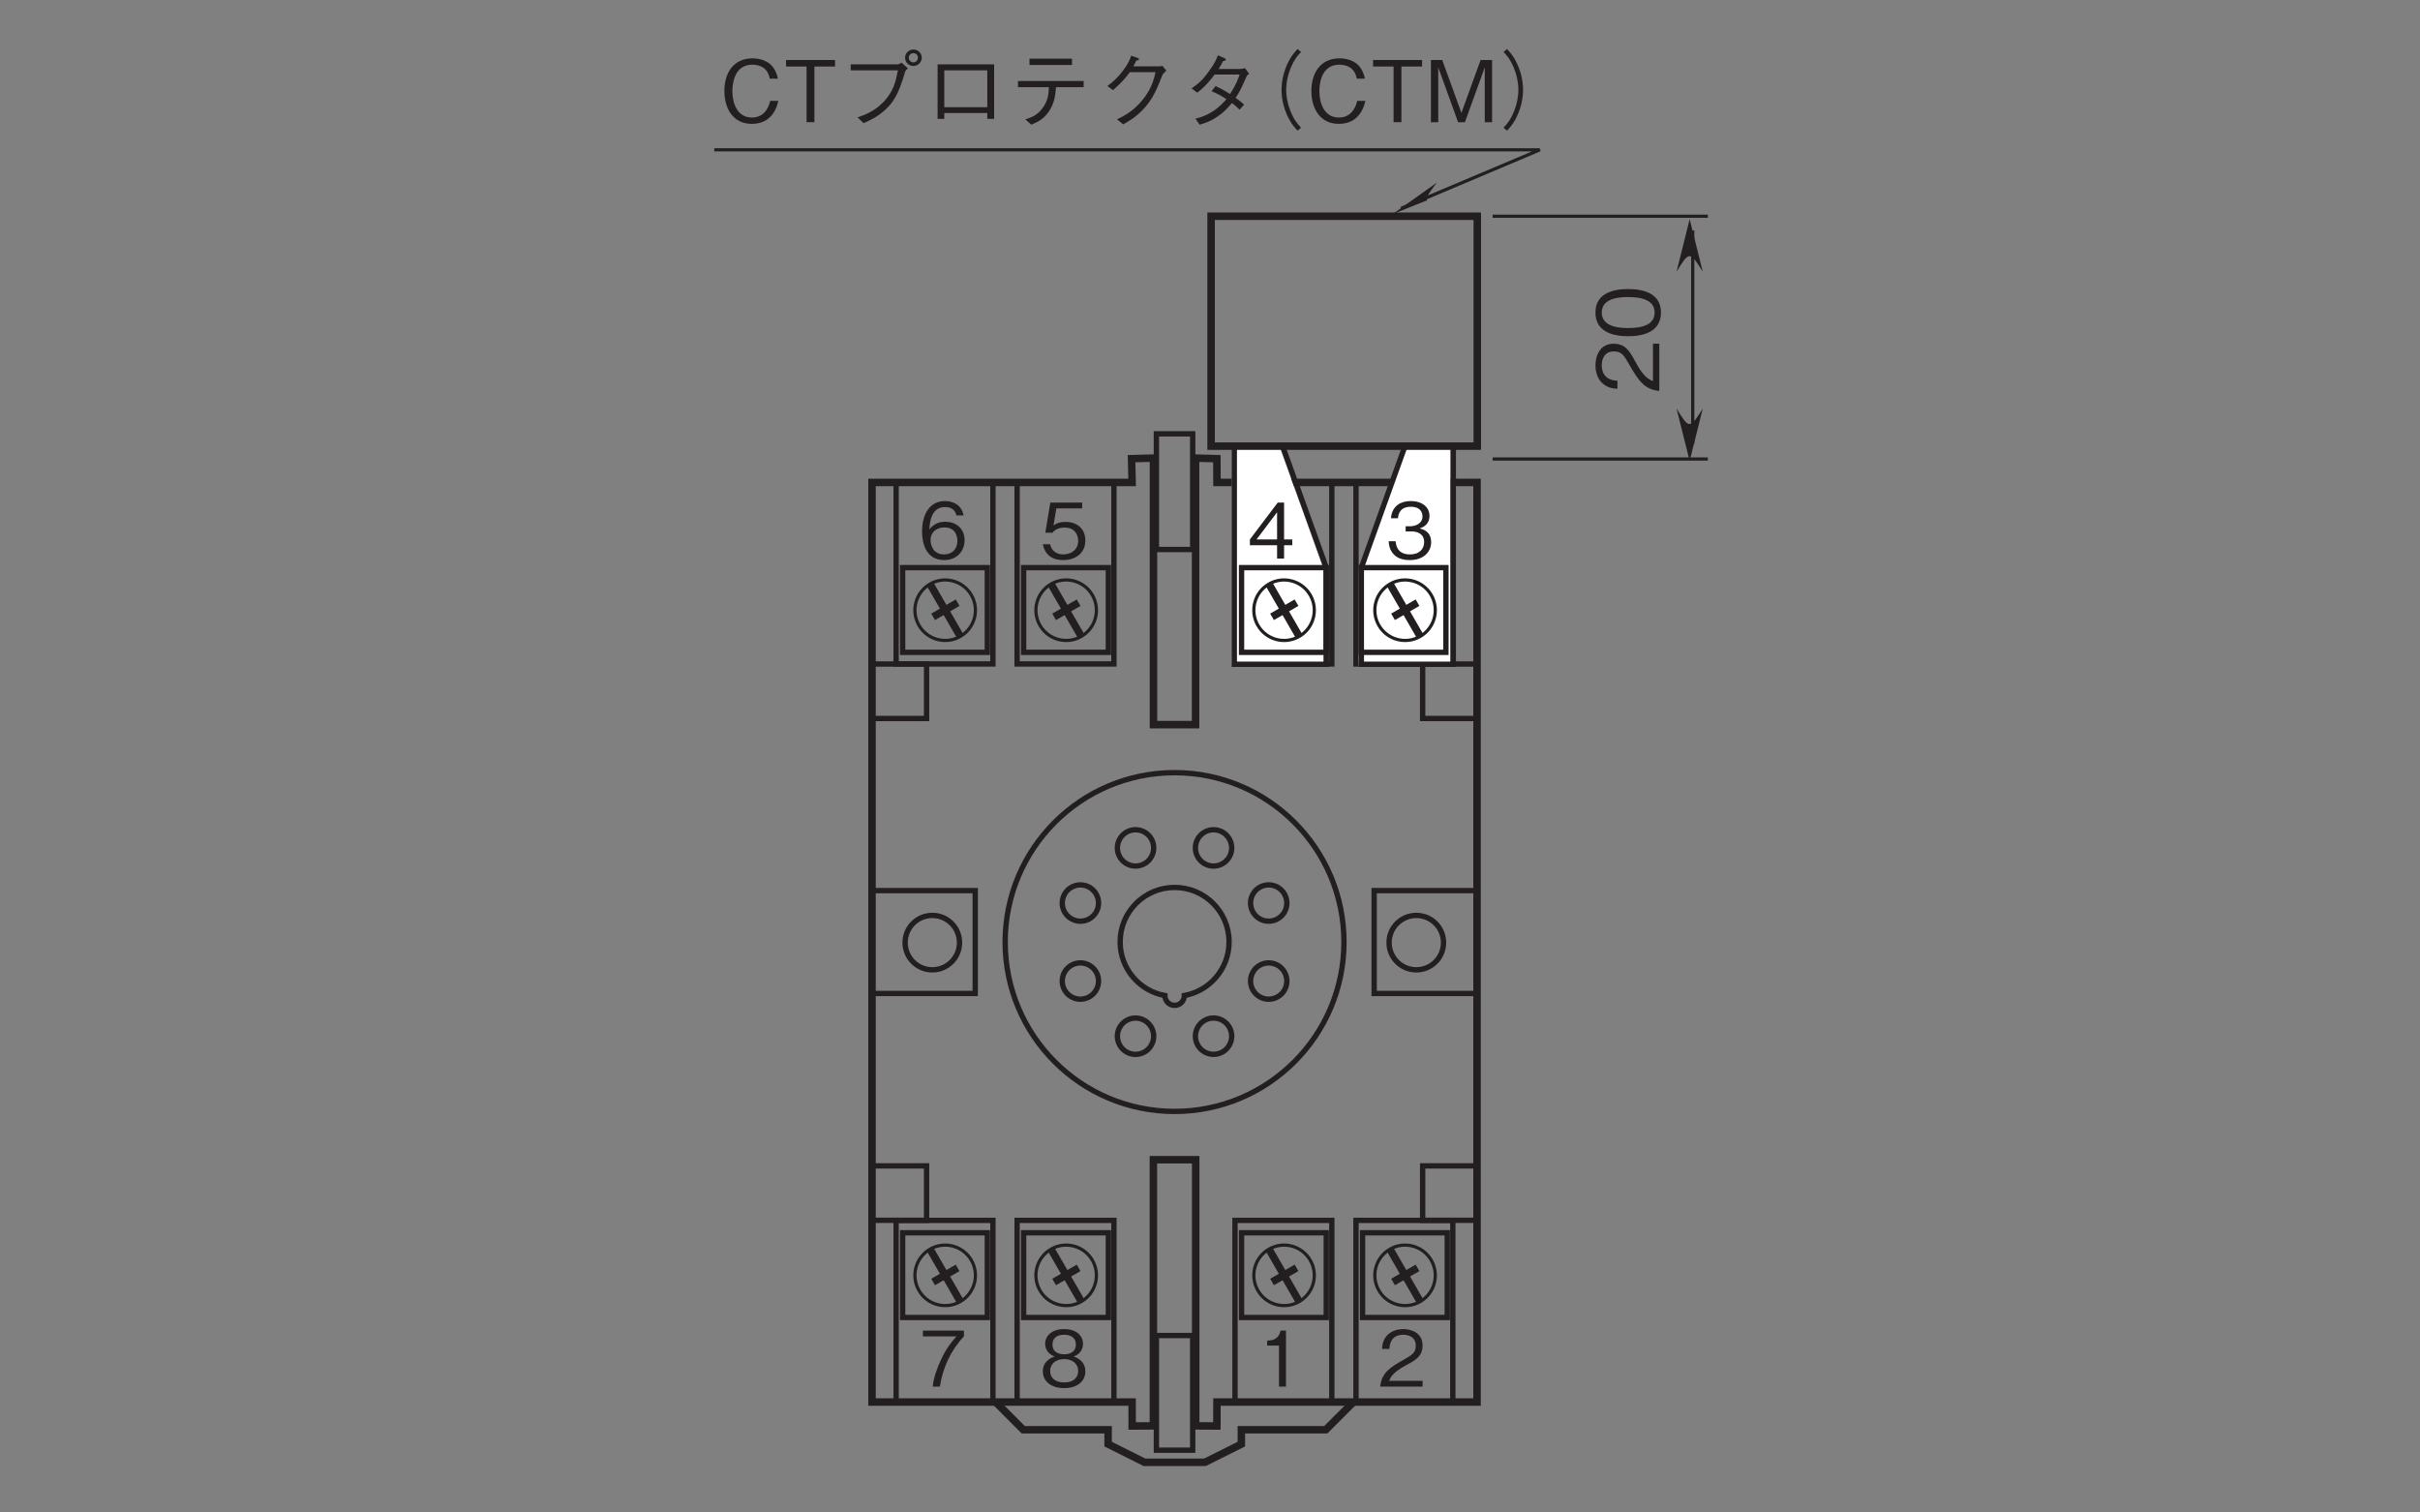 <?xml version="1.0" encoding="UTF-8"?>
<svg xmlns="http://www.w3.org/2000/svg" xmlns:xlink="http://www.w3.org/1999/xlink" width="226.77pt" height="141.73pt" viewBox="0 0 226.77 141.73" version="1.2">
<rect x="0" y="0" width="226.77" height="141.73" fill="#808080" stroke="none"/>
<defs>
<g>
<symbol overflow="visible" id="glyph0-0">
<path style="stroke:none;" d="M 0.719 0.859 L 6.469 0.859 L 6.469 -6.328 L 0.719 -6.328 Z M 3.594 -3.031 L 1.312 -5.969 L 5.875 -5.969 Z M 3.828 -2.734 L 6.109 -5.672 L 6.109 0.203 Z M 1.312 0.5 L 3.594 -2.438 L 5.875 0.5 Z M 1.078 -5.672 L 3.359 -2.734 L 1.078 0.203 Z M 1.078 -5.672 "/>
</symbol>
<symbol overflow="visible" id="glyph0-1">
<path style="stroke:none;" d="M 4.25 -1.688 C 4.25 -2.828 3.453 -3.438 2.391 -3.438 C 1.75 -3.438 1.453 -3.234 1.266 -3.109 L 1.531 -4.703 L 3.953 -4.703 L 3.953 -5.25 L 0.969 -5.25 L 0.5 -2.422 L 1.172 -2.422 C 1.469 -2.828 1.984 -2.906 2.297 -2.906 C 3.484 -2.906 3.578 -1.922 3.578 -1.672 C 3.578 -0.828 2.922 -0.391 2.172 -0.391 C 1.578 -0.391 1.062 -0.719 0.953 -1.344 L 0.266 -1.344 C 0.438 -0.453 1.047 0.141 2.172 0.141 C 3.297 0.141 4.25 -0.484 4.25 -1.688 Z M 4.25 -1.688 "/>
</symbol>
<symbol overflow="visible" id="glyph0-2">
<path style="stroke:none;" d="M 4.25 -1.719 C 4.25 -2.875 3.391 -3.453 2.453 -3.453 C 1.672 -3.453 1.219 -3.094 0.953 -2.719 C 0.984 -3.25 1.047 -4.828 2.422 -4.828 C 3.281 -4.828 3.438 -4.25 3.484 -4.047 L 4.156 -4.047 C 3.969 -5.078 3.109 -5.391 2.422 -5.391 C 1.125 -5.391 0.266 -4.375 0.266 -2.516 C 0.266 -1.594 0.547 0.141 2.344 0.141 C 3.516 0.141 4.25 -0.688 4.25 -1.719 Z M 3.578 -1.672 C 3.578 -0.875 3.062 -0.391 2.328 -0.391 C 1.344 -0.391 1.062 -1.203 1.062 -1.734 C 1.062 -2.531 1.703 -2.922 2.359 -2.922 C 2.719 -2.922 3.094 -2.812 3.312 -2.516 C 3.516 -2.25 3.578 -1.906 3.578 -1.672 Z M 3.578 -1.672 "/>
</symbol>
<symbol overflow="visible" id="glyph0-3">
<path style="stroke:none;" d="M 4.156 0 L 4.156 -0.547 L 1.016 -0.547 C 1.156 -0.875 1.344 -1.328 2.656 -2.031 C 3.625 -2.531 4.156 -2.938 4.156 -3.859 C 4.156 -5.047 3.078 -5.391 2.344 -5.391 C 2.078 -5.391 1.328 -5.344 0.828 -4.797 C 0.406 -4.344 0.375 -3.828 0.359 -3.531 L 1.047 -3.531 C 1.062 -3.812 1.109 -4.859 2.344 -4.859 C 2.844 -4.859 3.516 -4.656 3.516 -3.828 C 3.516 -3.156 3.156 -2.969 2.375 -2.516 C 1.062 -1.781 0.297 -1.25 0.188 0 Z M 4.156 0 "/>
</symbol>
<symbol overflow="visible" id="glyph0-4">
<path style="stroke:none;" d="M 2.672 0 L 2.672 -5.25 L 2.172 -5.25 C 1.953 -4.375 1.375 -4.328 0.906 -4.312 L 0.906 -3.844 L 2.016 -3.844 L 2.016 0 Z M 2.672 0 "/>
</symbol>
<symbol overflow="visible" id="glyph0-5">
<path style="stroke:none;" d="M 4.25 -1.422 C 4.25 -2.422 3.406 -2.734 3.156 -2.828 C 3.734 -3.016 4.031 -3.5 4.031 -4 C 4.031 -4.75 3.438 -5.391 2.266 -5.391 C 1.125 -5.391 0.484 -4.781 0.484 -4 C 0.484 -3.484 0.812 -3.016 1.375 -2.828 C 1.125 -2.734 0.266 -2.422 0.266 -1.422 C 0.266 -0.547 0.984 0.141 2.266 0.141 C 3.516 0.141 4.25 -0.516 4.25 -1.422 Z M 3.359 -3.938 C 3.359 -3.203 2.75 -3.031 2.266 -3.031 C 1.766 -3.031 1.172 -3.219 1.172 -3.938 C 1.172 -4.672 1.75 -4.859 2.266 -4.859 C 2.766 -4.859 3.359 -4.672 3.359 -3.938 Z M 3.578 -1.453 C 3.578 -0.938 3.234 -0.391 2.266 -0.391 C 1.297 -0.391 0.953 -0.938 0.953 -1.453 C 0.953 -2.141 1.5 -2.578 2.266 -2.578 C 3.078 -2.578 3.578 -2.109 3.578 -1.453 Z M 3.578 -1.453 "/>
</symbol>
<symbol overflow="visible" id="glyph0-6">
<path style="stroke:none;" d="M 4.188 -4.703 L 4.188 -5.25 L 0.344 -5.25 L 0.344 -4.703 L 3.484 -4.703 C 2.984 -4.125 2.547 -3.609 2.047 -2.531 C 1.672 -1.719 1.359 -0.891 1.266 0 L 1.938 0 C 2.203 -1.766 2.969 -3.422 4.188 -4.703 Z M 4.188 -4.703 "/>
</symbol>
<symbol overflow="visible" id="glyph0-7">
<path style="stroke:none;" d="M 4.25 -1.531 C 4.25 -2.562 3.469 -2.75 3.172 -2.828 C 3.406 -2.906 4.094 -3.125 4.094 -4.016 C 4.094 -4.828 3.391 -5.391 2.344 -5.391 C 1.531 -5.391 0.594 -5.047 0.484 -3.781 L 1.141 -3.781 C 1.156 -3.969 1.188 -4.234 1.406 -4.5 C 1.625 -4.766 1.984 -4.859 2.344 -4.859 C 3.219 -4.859 3.438 -4.344 3.438 -3.953 C 3.438 -3.25 2.719 -3.031 2.328 -3.031 L 1.859 -3.031 L 1.859 -2.547 L 2.406 -2.547 C 2.969 -2.547 3.594 -2.312 3.594 -1.547 C 3.594 -0.906 3.156 -0.391 2.266 -0.391 C 1.016 -0.391 0.953 -1.344 0.922 -1.625 L 0.266 -1.625 C 0.297 -1.344 0.312 -0.969 0.609 -0.562 C 1 0 1.656 0.141 2.25 0.141 C 3.516 0.141 4.25 -0.609 4.25 -1.531 Z M 4.25 -1.531 "/>
</symbol>
<symbol overflow="visible" id="glyph0-8">
<path style="stroke:none;" d="M 4.25 -1.25 L 4.25 -1.797 L 3.484 -1.797 L 3.484 -5.25 L 2.891 -5.25 L 0.281 -1.797 L 0.281 -1.25 L 2.828 -1.25 L 2.828 0 L 3.484 0 L 3.484 -1.25 Z M 2.828 -1.797 L 0.906 -1.797 L 2.828 -4.344 Z M 2.828 -1.797 "/>
</symbol>
<symbol overflow="visible" id="glyph1-0">
<path style="stroke:none;" d="M 0.797 0.953 L 7.188 0.953 L 7.188 -7.031 L 0.797 -7.031 Z M 4 -3.359 L 1.453 -6.625 L 6.531 -6.625 Z M 4.25 -3.031 L 6.781 -6.297 L 6.781 0.234 Z M 1.453 0.562 L 4 -2.703 L 6.531 0.562 Z M 1.203 -6.297 L 3.734 -3.031 L 1.203 0.234 Z M 1.203 -6.297 "/>
</symbol>
<symbol overflow="visible" id="glyph1-1">
<path style="stroke:none;" d="M 5.562 -2 L 4.797 -2 C 4.719 -1.703 4.422 -0.438 3.078 -0.438 C 1.703 -0.438 1.25 -1.781 1.25 -2.906 C 1.25 -3.453 1.359 -5.391 3.125 -5.391 C 3.75 -5.391 4.578 -5.141 4.75 -4.078 L 5.516 -4.078 C 5.469 -4.297 5.391 -4.656 5.125 -5.062 C 4.562 -5.906 3.531 -5.984 3.141 -5.984 C 1.328 -5.984 0.5 -4.578 0.5 -2.938 C 0.5 -1.203 1.375 0.156 3.062 0.156 C 4.547 0.156 5.281 -0.781 5.562 -2 Z M 5.562 -2 "/>
</symbol>
<symbol overflow="visible" id="glyph1-2">
<path style="stroke:none;" d="M 4.812 -5.219 L 4.812 -5.828 L 0.219 -5.828 L 0.219 -5.219 L 2.141 -5.219 L 2.141 0 L 2.875 0 L 2.875 -5.219 Z M 4.812 -5.219 "/>
</symbol>
<symbol overflow="visible" id="glyph1-3">
<path style="stroke:none;" d="M 5.672 -4.859 C 5.484 -3.891 5.281 -2.859 4.25 -1.828 C 3.406 -0.984 2.562 -0.688 1.891 -0.453 L 2.453 0.094 C 3.344 -0.312 3.719 -0.531 4.203 -0.922 C 5.219 -1.75 5.719 -2.562 6.344 -4.719 C 6.391 -4.844 6.406 -4.859 6.609 -5.047 L 6.016 -5.578 C 5.844 -5.484 5.719 -5.422 5.656 -5.422 L 1.25 -5.422 L 1.25 -4.859 Z M 7.125 -5.266 C 7.547 -5.266 7.906 -5.625 7.906 -6.047 C 7.906 -6.469 7.547 -6.812 7.125 -6.812 C 6.719 -6.812 6.344 -6.484 6.344 -6.047 C 6.344 -5.609 6.688 -5.266 7.125 -5.266 Z M 7.125 -5.609 C 6.875 -5.609 6.688 -5.812 6.688 -6.047 C 6.688 -6.297 6.906 -6.469 7.125 -6.469 C 7.359 -6.469 7.547 -6.297 7.547 -6.047 C 7.547 -5.797 7.359 -5.609 7.125 -5.609 Z M 7.125 -5.609 "/>
</symbol>
<symbol overflow="visible" id="glyph1-4">
<path style="stroke:none;" d="M 6.062 -0.859 L 6.062 -0.312 L 6.703 -0.312 L 6.703 -5.422 L 1.406 -5.422 L 1.406 -0.312 L 2.031 -0.312 L 2.031 -0.859 Z M 6.062 -1.406 L 2.031 -1.406 L 2.031 -4.859 L 6.062 -4.859 Z M 6.062 -1.406 "/>
</symbol>
<symbol overflow="visible" id="glyph1-5">
<path style="stroke:none;" d="M 6.016 -5.953 L 2.031 -5.953 L 2.031 -5.359 L 6.016 -5.359 Z M 7.109 -3.281 L 7.109 -3.859 L 0.953 -3.859 L 0.953 -3.281 L 3.844 -3.281 C 3.828 -2.734 3.797 -2.062 3.281 -1.359 C 2.766 -0.625 2.172 -0.438 1.641 -0.266 L 2.203 0.234 C 2.734 0 3.375 -0.266 3.875 -1.047 C 4.391 -1.828 4.453 -2.562 4.516 -3.281 Z M 7.109 -3.281 "/>
</symbol>
<symbol overflow="visible" id="glyph1-6">
<path style="stroke:none;" d="M 3.781 -5.234 C 3.891 -5.438 3.969 -5.609 4.062 -5.781 C 4.203 -5.797 4.312 -5.812 4.312 -5.891 C 4.312 -5.906 4.297 -5.984 4.156 -6.031 L 3.578 -6.234 C 3.469 -5.922 3.328 -5.516 2.828 -4.859 C 2.266 -4.094 1.781 -3.719 1.344 -3.391 L 1.875 -3 C 2.734 -3.75 3.094 -4.219 3.453 -4.688 L 5.859 -4.688 C 5.703 -4.016 5.5 -3.156 4.656 -2.109 C 3.781 -1.031 2.953 -0.609 2.25 -0.266 L 2.828 0.203 C 3.516 -0.188 3.906 -0.438 4.453 -0.953 C 5.391 -1.875 5.812 -2.625 6.469 -4.344 C 6.531 -4.484 6.578 -4.562 6.875 -4.828 L 6.5 -5.281 C 6.391 -5.25 6.344 -5.234 6.219 -5.234 Z M 3.781 -5.234 "/>
</symbol>
<symbol overflow="visible" id="glyph1-7">
<path style="stroke:none;" d="M 6.266 -5.062 C 6.125 -5.031 5.875 -4.984 5.734 -4.984 L 3.781 -4.984 C 4.062 -5.453 4.094 -5.5 4.203 -5.734 C 4.266 -5.734 4.469 -5.766 4.469 -5.859 C 4.469 -5.891 4.438 -5.953 4.344 -6 L 3.719 -6.266 C 3.609 -5.984 3.438 -5.531 2.891 -4.797 C 2.234 -3.859 1.75 -3.516 1.25 -3.172 L 1.781 -2.766 C 2.141 -3.047 2.656 -3.453 3.406 -4.469 L 5.75 -4.469 C 5.625 -4.062 5.406 -3.5 4.859 -2.641 C 4.641 -2.781 4.234 -3.031 3.5 -3.391 L 3.125 -2.906 C 3.766 -2.625 4.094 -2.438 4.516 -2.156 C 4.203 -1.812 3.859 -1.406 3.188 -0.984 C 2.516 -0.562 2.016 -0.438 1.609 -0.328 L 2.016 0.234 C 2.5 0.078 3.047 -0.078 3.75 -0.578 C 4.406 -1.031 4.75 -1.469 5.031 -1.797 C 5.25 -1.641 5.406 -1.5 5.75 -1.172 L 6.172 -1.641 C 5.922 -1.891 5.656 -2.094 5.375 -2.281 C 5.719 -2.797 5.844 -3 6.422 -4.328 C 6.469 -4.391 6.484 -4.422 6.641 -4.531 Z M 6.266 -5.062 "/>
</symbol>
<symbol overflow="visible" id="glyph1-8">
<path style="stroke:none;" d="M 7.188 -6.859 C 6.875 -6.516 6.688 -6.297 6.438 -5.859 C 5.953 -4.984 5.688 -4 5.688 -3.031 C 5.688 -2.062 5.953 -1.078 6.438 -0.203 C 6.688 0.234 6.875 0.453 7.188 0.797 L 7.516 0.516 C 7.203 0.172 7.031 -0.031 6.797 -0.453 C 6.375 -1.25 6.125 -2.172 6.125 -3.031 C 6.125 -3.891 6.375 -4.828 6.797 -5.609 C 7.031 -6.047 7.203 -6.25 7.516 -6.578 Z M 7.188 -6.859 "/>
</symbol>
<symbol overflow="visible" id="glyph1-9">
<path style="stroke:none;" d="M 6.344 0 L 6.344 -5.828 L 5.266 -5.828 L 3.469 -0.875 L 1.672 -5.828 L 0.609 -5.828 L 0.609 0 L 1.297 0 L 1.297 -5.141 L 3.156 0 L 3.797 0 L 5.656 -5.141 L 5.656 0 Z M 6.344 0 "/>
</symbol>
<symbol overflow="visible" id="glyph1-10">
<path style="stroke:none;" d="M 0.797 0.797 C 1.109 0.453 1.297 0.234 1.547 -0.203 C 2.031 -1.078 2.297 -2.062 2.297 -3.031 C 2.297 -4 2.031 -4.984 1.547 -5.859 C 1.297 -6.297 1.109 -6.516 0.797 -6.859 L 0.469 -6.578 C 0.781 -6.25 0.953 -6.047 1.188 -5.609 C 1.609 -4.828 1.859 -3.891 1.859 -3.031 C 1.859 -2.172 1.609 -1.25 1.188 -0.453 C 0.953 -0.031 0.781 0.172 0.469 0.516 Z M 0.797 0.797 "/>
</symbol>
<symbol overflow="visible" id="glyph2-0">
<path style="stroke:none;" d="M 0.953 -0.797 L 0.953 -7.188 L -7.031 -7.188 L -7.031 -0.797 Z M -3.359 -4 L -6.625 -1.453 L -6.625 -6.531 Z M -3.031 -4.25 L -6.297 -6.781 L 0.234 -6.781 Z M 0.562 -1.453 L -2.703 -4 L 0.562 -6.531 Z M -6.297 -1.203 L -3.031 -3.734 L 0.234 -1.203 Z M -6.297 -1.203 "/>
</symbol>
<symbol overflow="visible" id="glyph2-1">
<path style="stroke:none;" d="M 0 -4.625 L -0.594 -4.625 L -0.594 -1.125 C -0.969 -1.281 -1.469 -1.484 -2.25 -2.953 C -2.812 -4.031 -3.25 -4.625 -4.281 -4.625 C -5.609 -4.625 -5.984 -3.422 -5.984 -2.594 C -5.984 -2.312 -5.938 -1.469 -5.328 -0.922 C -4.828 -0.453 -4.25 -0.422 -3.922 -0.406 L -3.922 -1.156 C -4.234 -1.172 -5.391 -1.234 -5.391 -2.609 C -5.391 -3.156 -5.172 -3.906 -4.25 -3.906 C -3.516 -3.906 -3.297 -3.516 -2.797 -2.641 C -1.969 -1.188 -1.391 -0.328 0 -0.203 Z M 0 -4.625 "/>
</symbol>
<symbol overflow="visible" id="glyph2-2">
<path style="stroke:none;" d="M -2.922 -4.719 C -4.375 -4.719 -5.984 -4.297 -5.984 -2.516 C -5.984 -0.734 -4.391 -0.297 -2.922 -0.297 C -1.438 -0.297 0.156 -0.734 0.156 -2.516 C 0.156 -4.297 -1.453 -4.719 -2.922 -4.719 Z M -2.922 -3.969 C -1.562 -3.969 -0.438 -3.641 -0.438 -2.516 C -0.438 -1.391 -1.547 -1.062 -2.922 -1.062 C -4.219 -1.062 -5.391 -1.375 -5.391 -2.516 C -5.391 -3.641 -4.266 -3.969 -2.922 -3.969 Z M -2.922 -3.969 "/>
</symbol>
<symbol overflow="visible" id="glyph2-3">
<path style="stroke:none;" d=""/>
</symbol>
</g>
</defs>
<g id="surface1">
<path style=" stroke:none;fill-rule:nonzero;fill:rgb(13.73%,12.16%,12.549%);fill-opacity:1;" d="M 133.719 18.777 C 133.609 18.48 133.957 18.016 134.637 17.117 L 130.5 20.059 L 133.719 18.777 "/>
<path style="fill:none;stroke-width:5;stroke-linecap:butt;stroke-linejoin:miter;stroke:rgb(13.73%,12.16%,12.549%);stroke-opacity:1;stroke-miterlimit:4;" d="M 1082.613 899.675 L 1116.623 899.675 L 1116.623 1008.084 L 1082.613 1008.084 Z M 1082.613 899.675 " transform="matrix(0.1,0,0,-0.1,0.101,141.461)"/>
<path style="fill:none;stroke-width:7;stroke-linecap:butt;stroke-linejoin:miter;stroke:rgb(13.73%,12.16%,12.549%);stroke-opacity:1;stroke-miterlimit:4;" d="M 1267.222 100.734 L 1241.352 74.826 L 1162.217 74.826 L 1162.217 61.362 L 1128.129 44.338 L 1071.381 44.338 L 1037.371 61.362 L 1037.371 74.826 L 957.844 74.826 L 932.131 100.617 " transform="matrix(0.1,0,0,-0.1,0.101,141.461)"/>
<path style="fill:none;stroke-width:5;stroke-linecap:butt;stroke-linejoin:miter;stroke:rgb(13.73%,12.16%,12.549%);stroke-opacity:1;stroke-miterlimit:4;" d="M 1082.613 55.688 L 1116.623 55.688 L 1116.623 163.118 L 1082.613 163.118 Z M 1082.613 55.688 " transform="matrix(0.1,0,0,-0.1,0.101,141.461)"/>
<path style="fill:none;stroke-width:5;stroke-linecap:butt;stroke-linejoin:miter;stroke:rgb(13.73%,12.16%,12.549%);stroke-opacity:1;stroke-miterlimit:4;" d="M 1269.648 962.529 L 1269.648 792.44 L 1360.368 792.44 L 1360.368 962.529 " transform="matrix(0.1,0,0,-0.1,0.101,141.461)"/>
<path style="fill:none;stroke-width:5;stroke-linecap:butt;stroke-linejoin:miter;stroke:rgb(13.73%,12.16%,12.549%);stroke-opacity:1;stroke-miterlimit:4;" d="M 1156.269 962.529 L 1156.269 792.44 L 1246.988 792.44 L 1246.988 962.529 " transform="matrix(0.1,0,0,-0.1,0.101,141.461)"/>
<path style="fill:none;stroke-width:5;stroke-linecap:butt;stroke-linejoin:miter;stroke:rgb(13.73%,12.16%,12.549%);stroke-opacity:1;stroke-miterlimit:4;" d="M 952.091 962.529 L 952.091 792.44 L 1042.811 792.44 L 1042.811 962.529 " transform="matrix(0.1,0,0,-0.1,0.101,141.461)"/>
<path style="fill:none;stroke-width:5;stroke-linecap:butt;stroke-linejoin:miter;stroke:rgb(13.73%,12.16%,12.549%);stroke-opacity:1;stroke-miterlimit:4;" d="M 958.197 803.32 L 1037.605 803.32 L 1037.605 882.69 L 958.197 882.69 Z M 958.197 803.32 " transform="matrix(0.1,0,0,-0.1,0.101,141.461)"/>
<path style="fill:none;stroke-width:3;stroke-linecap:butt;stroke-linejoin:miter;stroke:rgb(13.73%,12.16%,12.549%);stroke-opacity:1;stroke-miterlimit:4;" d="M 1012.245 818.231 C 1025.786 826.059 1030.443 843.396 1022.616 856.977 C 1014.789 870.518 997.451 875.175 983.87 867.348 C 970.329 859.521 965.672 842.183 973.499 828.603 C 981.327 815.061 998.703 810.404 1012.245 818.231 Z M 1012.245 818.231 " transform="matrix(0.1,0,0,-0.1,0.101,141.461)"/>
<path style="fill:none;stroke-width:7;stroke-linecap:butt;stroke-linejoin:miter;stroke:rgb(13.73%,12.16%,12.549%);stroke-opacity:1;stroke-miterlimit:4;" d="M 983.87 867.348 L 1012.245 818.231 " transform="matrix(0.1,0,0,-0.1,0.101,141.461)"/>
<path style="fill:none;stroke-width:7;stroke-linecap:butt;stroke-linejoin:miter;stroke:rgb(13.73%,12.16%,12.549%);stroke-opacity:1;stroke-miterlimit:4;" d="M 986.767 836.586 L 1009.74 849.854 " transform="matrix(0.1,0,0,-0.1,0.101,141.461)"/>
<g style="fill:rgb(13.73%,12.16%,12.549%);fill-opacity:1;">
  <use xlink:href="#glyph0-1" x="97.454" y="52.344"/>
</g>
<path style="fill:none;stroke-width:5;stroke-linecap:butt;stroke-linejoin:miter;stroke:rgb(13.73%,12.16%,12.549%);stroke-opacity:1;stroke-miterlimit:4;" d="M 838.712 962.529 L 838.712 792.44 L 929.431 792.44 L 929.431 962.529 " transform="matrix(0.1,0,0,-0.1,0.101,141.461)"/>
<path style="fill:none;stroke-width:5;stroke-linecap:butt;stroke-linejoin:miter;stroke:rgb(13.73%,12.16%,12.549%);stroke-opacity:1;stroke-miterlimit:4;" d="M 844.817 803.32 L 924.187 803.32 L 924.187 882.69 L 844.817 882.69 Z M 844.817 803.32 " transform="matrix(0.1,0,0,-0.1,0.101,141.461)"/>
<path style="fill:none;stroke-width:3;stroke-linecap:butt;stroke-linejoin:miter;stroke:rgb(13.73%,12.16%,12.549%);stroke-opacity:1;stroke-miterlimit:4;" d="M 898.865 818.231 C 912.406 826.059 917.064 843.396 909.236 856.977 C 901.409 870.518 884.071 875.175 870.491 867.348 C 856.949 859.521 852.292 842.183 860.12 828.603 C 867.947 815.061 885.285 810.404 898.865 818.231 Z M 898.865 818.231 " transform="matrix(0.1,0,0,-0.1,0.101,141.461)"/>
<path style="fill:none;stroke-width:7;stroke-linecap:butt;stroke-linejoin:miter;stroke:rgb(13.73%,12.16%,12.549%);stroke-opacity:1;stroke-miterlimit:4;" d="M 870.491 867.348 L 898.865 818.231 " transform="matrix(0.1,0,0,-0.1,0.101,141.461)"/>
<path style="fill:none;stroke-width:7;stroke-linecap:butt;stroke-linejoin:miter;stroke:rgb(13.73%,12.16%,12.549%);stroke-opacity:1;stroke-miterlimit:4;" d="M 873.387 836.586 L 896.36 849.854 " transform="matrix(0.1,0,0,-0.1,0.101,141.461)"/>
<g style="fill:rgb(13.73%,12.16%,12.549%);fill-opacity:1;">
  <use xlink:href="#glyph0-2" x="86.137" y="52.344"/>
</g>
<path style="fill:none;stroke-width:5;stroke-linecap:butt;stroke-linejoin:miter;stroke:rgb(13.73%,12.16%,12.549%);stroke-opacity:1;stroke-miterlimit:4;" d="M 1269.648 100.93 L 1269.648 271.019 L 1360.368 271.019 L 1360.368 100.93 " transform="matrix(0.1,0,0,-0.1,0.101,141.461)"/>
<path style="fill:none;stroke-width:5;stroke-linecap:butt;stroke-linejoin:miter;stroke:rgb(13.73%,12.16%,12.549%);stroke-opacity:1;stroke-miterlimit:4;" d="M 1275.793 180.026 L 1355.162 180.026 L 1355.162 259.395 L 1275.793 259.395 Z M 1275.793 180.026 " transform="matrix(0.1,0,0,-0.1,0.101,141.461)"/>
<path style="fill:none;stroke-width:3;stroke-linecap:butt;stroke-linejoin:miter;stroke:rgb(13.73%,12.16%,12.549%);stroke-opacity:1;stroke-miterlimit:4;" d="M 1329.802 194.937 C 1343.343 202.764 1348 220.102 1340.173 233.682 C 1332.346 247.224 1315.008 251.881 1301.467 244.054 C 1287.886 236.226 1283.268 218.889 1291.095 205.347 C 1298.923 191.767 1316.26 187.148 1329.802 194.937 Z M 1329.802 194.937 " transform="matrix(0.1,0,0,-0.1,0.101,141.461)"/>
<path style="fill:none;stroke-width:7;stroke-linecap:butt;stroke-linejoin:miter;stroke:rgb(13.73%,12.16%,12.549%);stroke-opacity:1;stroke-miterlimit:4;" d="M 1301.467 244.054 L 1329.802 194.937 " transform="matrix(0.1,0,0,-0.1,0.101,141.461)"/>
<path style="fill:none;stroke-width:7;stroke-linecap:butt;stroke-linejoin:miter;stroke:rgb(13.73%,12.16%,12.549%);stroke-opacity:1;stroke-miterlimit:4;" d="M 1304.363 213.292 L 1327.297 226.52 " transform="matrix(0.1,0,0,-0.1,0.101,141.461)"/>
<g style="fill:rgb(13.73%,12.16%,12.549%);fill-opacity:1;">
  <use xlink:href="#glyph0-3" x="129.151" y="129.936"/>
</g>
<path style="fill:none;stroke-width:5;stroke-linecap:butt;stroke-linejoin:miter;stroke:rgb(13.73%,12.16%,12.549%);stroke-opacity:1;stroke-miterlimit:4;" d="M 1156.269 100.93 L 1156.269 271.019 L 1246.988 271.019 L 1246.988 100.93 " transform="matrix(0.1,0,0,-0.1,0.101,141.461)"/>
<path style="fill:none;stroke-width:5;stroke-linecap:butt;stroke-linejoin:miter;stroke:rgb(13.73%,12.16%,12.549%);stroke-opacity:1;stroke-miterlimit:4;" d="M 1162.413 180.026 L 1241.783 180.026 L 1241.783 259.395 L 1162.413 259.395 Z M 1162.413 180.026 " transform="matrix(0.1,0,0,-0.1,0.101,141.461)"/>
<path style="fill:none;stroke-width:3;stroke-linecap:butt;stroke-linejoin:miter;stroke:rgb(13.73%,12.16%,12.549%);stroke-opacity:1;stroke-miterlimit:4;" d="M 1216.422 194.937 C 1229.963 202.764 1234.621 220.102 1226.793 233.682 C 1218.966 247.224 1201.628 251.881 1188.087 244.054 C 1174.506 236.226 1169.888 218.889 1177.716 205.347 C 1185.543 191.767 1202.841 187.148 1216.422 194.937 Z M 1216.422 194.937 " transform="matrix(0.1,0,0,-0.1,0.101,141.461)"/>
<path style="fill:none;stroke-width:7;stroke-linecap:butt;stroke-linejoin:miter;stroke:rgb(13.73%,12.16%,12.549%);stroke-opacity:1;stroke-miterlimit:4;" d="M 1188.087 244.054 L 1216.422 194.937 " transform="matrix(0.1,0,0,-0.1,0.101,141.461)"/>
<path style="fill:none;stroke-width:7;stroke-linecap:butt;stroke-linejoin:miter;stroke:rgb(13.73%,12.16%,12.549%);stroke-opacity:1;stroke-miterlimit:4;" d="M 1190.983 213.292 L 1213.917 226.52 " transform="matrix(0.1,0,0,-0.1,0.101,141.461)"/>
<g style="fill:rgb(13.73%,12.16%,12.549%);fill-opacity:1;">
  <use xlink:href="#glyph0-4" x="117.833" y="129.936"/>
</g>
<path style="fill:none;stroke-width:5;stroke-linecap:butt;stroke-linejoin:miter;stroke:rgb(13.73%,12.16%,12.549%);stroke-opacity:1;stroke-miterlimit:4;" d="M 952.091 100.93 L 952.091 271.019 L 1042.811 271.019 L 1042.811 100.93 " transform="matrix(0.1,0,0,-0.1,0.101,141.461)"/>
<path style="fill:none;stroke-width:5;stroke-linecap:butt;stroke-linejoin:miter;stroke:rgb(13.73%,12.16%,12.549%);stroke-opacity:1;stroke-miterlimit:4;" d="M 958.197 180.026 L 1037.605 180.026 L 1037.605 259.395 L 958.197 259.395 Z M 958.197 180.026 " transform="matrix(0.1,0,0,-0.1,0.101,141.461)"/>
<path style="fill:none;stroke-width:3;stroke-linecap:butt;stroke-linejoin:miter;stroke:rgb(13.73%,12.16%,12.549%);stroke-opacity:1;stroke-miterlimit:4;" d="M 1012.245 194.937 C 1025.786 202.764 1030.443 220.102 1022.616 233.682 C 1014.789 247.224 997.451 251.881 983.87 244.054 C 970.329 236.226 965.672 218.889 973.499 205.347 C 981.327 191.767 998.703 187.148 1012.245 194.937 Z M 1012.245 194.937 " transform="matrix(0.1,0,0,-0.1,0.101,141.461)"/>
<path style="fill:none;stroke-width:7;stroke-linecap:butt;stroke-linejoin:miter;stroke:rgb(13.73%,12.16%,12.549%);stroke-opacity:1;stroke-miterlimit:4;" d="M 983.87 244.054 L 1012.245 194.937 " transform="matrix(0.1,0,0,-0.1,0.101,141.461)"/>
<path style="fill:none;stroke-width:7;stroke-linecap:butt;stroke-linejoin:miter;stroke:rgb(13.73%,12.16%,12.549%);stroke-opacity:1;stroke-miterlimit:4;" d="M 986.767 213.292 L 1009.74 226.52 " transform="matrix(0.1,0,0,-0.1,0.101,141.461)"/>
<g style="fill:rgb(13.73%,12.16%,12.549%);fill-opacity:1;">
  <use xlink:href="#glyph0-5" x="97.454" y="129.936"/>
</g>
<path style="fill:none;stroke-width:5;stroke-linecap:butt;stroke-linejoin:miter;stroke:rgb(13.73%,12.16%,12.549%);stroke-opacity:1;stroke-miterlimit:4;" d="M 838.712 100.93 L 838.712 271.019 L 929.431 271.019 L 929.431 100.93 " transform="matrix(0.1,0,0,-0.1,0.101,141.461)"/>
<path style="fill:none;stroke-width:5;stroke-linecap:butt;stroke-linejoin:miter;stroke:rgb(13.73%,12.16%,12.549%);stroke-opacity:1;stroke-miterlimit:4;" d="M 844.817 180.026 L 924.187 180.026 L 924.187 259.395 L 844.817 259.395 Z M 844.817 180.026 " transform="matrix(0.1,0,0,-0.1,0.101,141.461)"/>
<path style="fill:none;stroke-width:3;stroke-linecap:butt;stroke-linejoin:miter;stroke:rgb(13.73%,12.16%,12.549%);stroke-opacity:1;stroke-miterlimit:4;" d="M 898.865 194.937 C 912.406 202.764 917.064 220.102 909.236 233.682 C 901.409 247.224 884.071 251.881 870.491 244.054 C 856.949 236.226 852.292 218.889 860.12 205.347 C 867.947 191.767 885.285 187.148 898.865 194.937 Z M 898.865 194.937 " transform="matrix(0.1,0,0,-0.1,0.101,141.461)"/>
<path style="fill:none;stroke-width:7;stroke-linecap:butt;stroke-linejoin:miter;stroke:rgb(13.73%,12.16%,12.549%);stroke-opacity:1;stroke-miterlimit:4;" d="M 870.491 244.054 L 898.865 194.937 " transform="matrix(0.1,0,0,-0.1,0.101,141.461)"/>
<path style="fill:none;stroke-width:7;stroke-linecap:butt;stroke-linejoin:miter;stroke:rgb(13.73%,12.16%,12.549%);stroke-opacity:1;stroke-miterlimit:4;" d="M 873.387 213.292 L 896.36 226.52 " transform="matrix(0.1,0,0,-0.1,0.101,141.461)"/>
<g style="fill:rgb(13.73%,12.16%,12.549%);fill-opacity:1;">
  <use xlink:href="#glyph0-6" x="86.137" y="129.936"/>
</g>
<path style="fill:none;stroke-width:5;stroke-linecap:butt;stroke-linejoin:miter;stroke:rgb(13.73%,12.16%,12.549%);stroke-opacity:1;stroke-miterlimit:4;" d="M 1090.558 481.693 C 1066.723 485.998 1048.642 506.897 1048.642 531.984 C 1048.642 560.162 1071.498 583.018 1099.677 583.018 C 1127.855 583.018 1150.711 560.162 1150.711 531.984 C 1150.711 506.897 1132.63 485.998 1108.795 481.732 C 1108.795 476.644 1104.725 472.496 1099.677 472.496 C 1094.628 472.496 1090.558 476.644 1090.558 481.693 Z M 1090.558 481.693 " transform="matrix(0.1,0,0,-0.1,0.101,141.461)"/>
<path style="fill:none;stroke-width:5;stroke-linecap:butt;stroke-linejoin:miter;stroke:rgb(13.73%,12.16%,12.549%);stroke-opacity:1;stroke-miterlimit:4;" d="M 1099.637 373.127 C 1187.304 373.127 1258.377 444.161 1258.377 531.827 C 1258.377 619.494 1187.304 690.567 1099.637 690.567 C 1011.932 690.567 940.898 619.494 940.898 531.827 C 940.898 444.161 1011.932 373.127 1099.637 373.127 Z M 1099.637 373.127 " transform="matrix(0.1,0,0,-0.1,0.101,141.461)"/>
<path style="fill:none;stroke-width:5;stroke-linecap:butt;stroke-linejoin:miter;stroke:rgb(13.73%,12.16%,12.549%);stroke-opacity:1;stroke-miterlimit:4;" d="M 1069.58 604.348 C 1078.269 607.949 1082.378 617.889 1078.777 626.578 C 1075.216 635.266 1065.236 639.376 1056.548 635.775 C 1047.898 632.174 1043.789 622.234 1047.351 613.545 C 1050.951 604.896 1060.892 600.747 1069.58 604.348 Z M 1069.58 604.348 " transform="matrix(0.1,0,0,-0.1,0.101,141.461)"/>
<path style="fill:none;stroke-width:5;stroke-linecap:butt;stroke-linejoin:miter;stroke:rgb(13.73%,12.16%,12.549%);stroke-opacity:1;stroke-miterlimit:4;" d="M 1027.117 561.884 C 1030.678 570.573 1026.569 580.514 1017.88 584.114 C 1009.231 587.676 999.251 583.566 995.69 574.878 C 992.089 566.229 996.199 556.288 1004.887 552.687 C 1013.536 549.087 1023.516 553.196 1027.117 561.884 Z M 1027.117 561.884 " transform="matrix(0.1,0,0,-0.1,0.101,141.461)"/>
<path style="fill:none;stroke-width:5;stroke-linecap:butt;stroke-linejoin:miter;stroke:rgb(13.73%,12.16%,12.549%);stroke-opacity:1;stroke-miterlimit:4;" d="M 1027.117 501.809 C 1023.516 510.498 1013.536 514.607 1004.887 511.006 C 996.199 507.406 992.089 497.465 995.69 488.777 C 999.251 480.127 1009.231 475.979 1017.88 479.58 C 1026.569 483.18 1030.678 493.121 1027.117 501.809 Z M 1027.117 501.809 " transform="matrix(0.1,0,0,-0.1,0.101,141.461)"/>
<path style="fill:none;stroke-width:5;stroke-linecap:butt;stroke-linejoin:miter;stroke:rgb(13.73%,12.16%,12.549%);stroke-opacity:1;stroke-miterlimit:4;" d="M 1069.58 459.307 C 1060.892 462.907 1050.951 458.798 1047.351 450.109 C 1043.789 441.46 1047.898 431.48 1056.548 427.88 C 1065.236 424.279 1075.216 428.428 1078.777 437.116 C 1082.378 445.765 1078.269 455.706 1069.58 459.307 Z M 1069.58 459.307 " transform="matrix(0.1,0,0,-0.1,0.101,141.461)"/>
<path style="fill:none;stroke-width:5;stroke-linecap:butt;stroke-linejoin:miter;stroke:rgb(13.73%,12.16%,12.549%);stroke-opacity:1;stroke-miterlimit:4;" d="M 1129.655 459.346 C 1120.967 455.706 1116.858 445.765 1120.458 437.116 C 1124.059 428.428 1134 424.318 1142.688 427.919 C 1151.337 431.48 1155.486 441.46 1151.885 450.109 C 1148.285 458.798 1138.344 462.907 1129.655 459.346 Z M 1129.655 459.346 " transform="matrix(0.1,0,0,-0.1,0.101,141.461)"/>
<path style="fill:none;stroke-width:5;stroke-linecap:butt;stroke-linejoin:miter;stroke:rgb(13.73%,12.16%,12.549%);stroke-opacity:1;stroke-miterlimit:4;" d="M 1172.158 501.809 C 1168.558 493.121 1172.667 483.18 1181.355 479.58 C 1190.005 475.979 1199.985 480.127 1203.546 488.777 C 1207.147 497.465 1203.037 507.406 1194.388 511.006 C 1185.7 514.607 1175.72 510.498 1172.158 501.809 Z M 1172.158 501.809 " transform="matrix(0.1,0,0,-0.1,0.101,141.461)"/>
<path style="fill:none;stroke-width:5;stroke-linecap:butt;stroke-linejoin:miter;stroke:rgb(13.73%,12.16%,12.549%);stroke-opacity:1;stroke-miterlimit:4;" d="M 1172.158 561.884 C 1175.72 553.196 1185.7 549.087 1194.388 552.687 C 1203.037 556.288 1207.147 566.229 1203.546 574.878 C 1199.985 583.566 1190.005 587.676 1181.355 584.114 C 1172.667 580.514 1168.558 570.573 1172.158 561.884 Z M 1172.158 561.884 " transform="matrix(0.1,0,0,-0.1,0.101,141.461)"/>
<path style="fill:none;stroke-width:5;stroke-linecap:butt;stroke-linejoin:miter;stroke:rgb(13.73%,12.16%,12.549%);stroke-opacity:1;stroke-miterlimit:4;" d="M 1129.655 604.348 C 1138.344 600.747 1148.285 604.896 1151.885 613.545 C 1155.486 622.234 1151.337 632.174 1142.688 635.775 C 1134 639.376 1124.059 635.266 1120.458 626.578 C 1116.858 617.889 1120.967 607.949 1129.655 604.348 Z M 1129.655 604.348 " transform="matrix(0.1,0,0,-0.1,0.101,141.461)"/>
<path style="fill:none;stroke-width:5;stroke-linecap:butt;stroke-linejoin:miter;stroke:rgb(13.73%,12.16%,12.549%);stroke-opacity:1;stroke-miterlimit:4;" d="M 1383.067 580.044 L 1286.673 580.044 L 1286.673 483.65 L 1383.067 483.65 " transform="matrix(0.1,0,0,-0.1,0.101,141.461)"/>
<path style="fill:none;stroke-width:5;stroke-linecap:butt;stroke-linejoin:miter;stroke:rgb(13.73%,12.16%,12.549%);stroke-opacity:1;stroke-miterlimit:4;" d="M 1326.162 505.801 C 1340.251 505.801 1351.679 517.19 1351.679 531.319 C 1351.679 545.408 1340.251 556.797 1326.162 556.797 C 1312.073 556.797 1300.645 545.408 1300.645 531.319 C 1300.645 517.19 1312.073 505.801 1326.162 505.801 Z M 1326.162 505.801 " transform="matrix(0.1,0,0,-0.1,0.101,141.461)"/>
<path style="fill:none;stroke-width:5;stroke-linecap:butt;stroke-linejoin:miter;stroke:rgb(13.73%,12.16%,12.549%);stroke-opacity:1;stroke-miterlimit:4;" d="M 816.482 580.044 L 912.837 580.044 L 912.837 483.65 L 816.482 483.65 " transform="matrix(0.1,0,0,-0.1,0.101,141.461)"/>
<path style="fill:none;stroke-width:5;stroke-linecap:butt;stroke-linejoin:miter;stroke:rgb(13.73%,12.16%,12.549%);stroke-opacity:1;stroke-miterlimit:4;" d="M 872.643 505.801 C 858.554 505.801 847.126 517.19 847.126 531.319 C 847.126 545.408 858.554 556.797 872.643 556.797 C 886.733 556.797 898.121 545.408 898.121 531.319 C 898.121 517.19 886.733 505.801 872.643 505.801 Z M 872.643 505.801 " transform="matrix(0.1,0,0,-0.1,0.101,141.461)"/>
<path style="fill:none;stroke-width:7;stroke-linecap:butt;stroke-linejoin:miter;stroke:rgb(13.73%,12.16%,12.549%);stroke-opacity:1;stroke-miterlimit:4;" d="M 1119.441 78.465 L 1119.441 327.885 L 1079.795 327.885 L 1079.795 78.465 L 1059.913 78.348 L 1059.874 100.773 L 816.13 100.773 L 816.13 962.529 L 1059.874 962.529 L 1059.326 984.798 L 1079.873 985.346 L 1079.873 735.574 L 1119.323 735.574 L 1119.323 985.346 L 1139.283 984.798 L 1139.361 962.529 L 1383.067 962.529 L 1383.067 100.773 L 1139.361 100.773 L 1139.283 78.348 Z M 1119.441 78.465 " transform="matrix(0.1,0,0,-0.1,0.101,141.461)"/>
<path style="fill:none;stroke-width:5;stroke-linecap:butt;stroke-linejoin:miter;stroke:rgb(13.73%,12.16%,12.549%);stroke-opacity:1;stroke-miterlimit:4;" d="M 1332.111 741.327 L 1383.145 741.327 L 1383.145 792.362 L 1332.111 792.362 Z M 1332.111 741.327 " transform="matrix(0.1,0,0,-0.1,0.101,141.461)"/>
<path style="fill:none;stroke-width:5;stroke-linecap:butt;stroke-linejoin:miter;stroke:rgb(13.73%,12.16%,12.549%);stroke-opacity:1;stroke-miterlimit:4;" d="M 1332.111 271.097 L 1383.145 271.097 L 1383.145 322.093 L 1332.111 322.093 Z M 1332.111 271.097 " transform="matrix(0.1,0,0,-0.1,0.101,141.461)"/>
<path style="fill:none;stroke-width:5;stroke-linecap:butt;stroke-linejoin:miter;stroke:rgb(13.73%,12.16%,12.549%);stroke-opacity:1;stroke-miterlimit:4;" d="M 816.208 271.097 L 867.242 271.097 L 867.242 322.093 L 816.208 322.093 Z M 816.208 271.097 " transform="matrix(0.1,0,0,-0.1,0.101,141.461)"/>
<path style="fill:none;stroke-width:5;stroke-linecap:butt;stroke-linejoin:miter;stroke:rgb(13.73%,12.16%,12.549%);stroke-opacity:1;stroke-miterlimit:4;" d="M 816.208 741.327 L 867.242 741.327 L 867.242 792.362 L 816.208 792.362 Z M 816.208 741.327 " transform="matrix(0.1,0,0,-0.1,0.101,141.461)"/>
<path style=" stroke:none;fill-rule:nonzero;fill:rgb(100%,100%,100%);fill-opacity:1;" d="M 124.043 62.398 L 124.043 53.359 L 119.969 42.027 L 115.441 42.027 L 115.441 62.398 L 124.043 62.398 "/>
<path style="fill:none;stroke-width:5;stroke-linecap:butt;stroke-linejoin:miter;stroke:rgb(13.73%,12.16%,12.549%);stroke-opacity:1;stroke-miterlimit:4;" d="M 1241.783 792.127 L 1241.783 882.69 L 1200.963 996.226 L 1155.603 996.226 L 1155.603 792.127 Z M 1241.783 792.127 " transform="matrix(0.1,0,0,-0.1,0.101,141.461)"/>
<path style=" stroke:none;fill-rule:nonzero;fill:rgb(100%,100%,100%);fill-opacity:1;" d="M 127.324 62.398 L 127.324 53.359 L 131.395 42.027 L 135.922 42.027 L 135.922 62.398 L 127.324 62.398 "/>
<path style="fill:none;stroke-width:5;stroke-linecap:butt;stroke-linejoin:miter;stroke:rgb(13.73%,12.16%,12.549%);stroke-opacity:1;stroke-miterlimit:4;" d="M 1274.658 792.127 L 1274.658 882.69 L 1315.438 996.226 L 1360.798 996.226 L 1360.798 792.127 Z M 1274.658 792.127 " transform="matrix(0.1,0,0,-0.1,0.101,141.461)"/>
<path style="fill:none;stroke-width:5;stroke-linecap:butt;stroke-linejoin:miter;stroke:rgb(13.73%,12.16%,12.549%);stroke-opacity:1;stroke-miterlimit:4;" d="M 1274.54 803.32 L 1353.91 803.32 L 1353.91 882.69 L 1274.54 882.69 Z M 1274.54 803.32 " transform="matrix(0.1,0,0,-0.1,0.101,141.461)"/>
<path style="fill:none;stroke-width:3;stroke-linecap:butt;stroke-linejoin:miter;stroke:rgb(13.73%,12.16%,12.549%);stroke-opacity:1;stroke-miterlimit:4;" d="M 1329.802 818.231 C 1343.343 826.059 1348 843.396 1340.173 856.977 C 1332.346 870.518 1315.008 875.175 1301.467 867.348 C 1287.886 859.521 1283.268 842.183 1291.095 828.603 C 1298.923 815.061 1316.26 810.404 1329.802 818.231 Z M 1329.802 818.231 " transform="matrix(0.1,0,0,-0.1,0.101,141.461)"/>
<path style="fill:none;stroke-width:7;stroke-linecap:butt;stroke-linejoin:miter;stroke:rgb(13.73%,12.16%,12.549%);stroke-opacity:1;stroke-miterlimit:4;" d="M 1301.467 867.348 L 1329.802 818.231 " transform="matrix(0.1,0,0,-0.1,0.101,141.461)"/>
<path style="fill:none;stroke-width:7;stroke-linecap:butt;stroke-linejoin:miter;stroke:rgb(13.73%,12.16%,12.549%);stroke-opacity:1;stroke-miterlimit:4;" d="M 1304.363 836.586 L 1327.297 849.854 " transform="matrix(0.1,0,0,-0.1,0.101,141.461)"/>
<g style="fill:rgb(13.73%,12.16%,12.549%);fill-opacity:1;">
  <use xlink:href="#glyph0-7" x="129.858" y="52.344"/>
</g>
<path style="fill:none;stroke-width:5;stroke-linecap:butt;stroke-linejoin:miter;stroke:rgb(13.73%,12.16%,12.549%);stroke-opacity:1;stroke-miterlimit:4;" d="M 1162.413 803.32 L 1241.783 803.32 L 1241.783 882.69 L 1162.413 882.69 Z M 1162.413 803.32 " transform="matrix(0.1,0,0,-0.1,0.101,141.461)"/>
<path style="fill:none;stroke-width:3;stroke-linecap:butt;stroke-linejoin:miter;stroke:rgb(13.73%,12.16%,12.549%);stroke-opacity:1;stroke-miterlimit:4;" d="M 1216.422 818.231 C 1229.963 826.059 1234.621 843.396 1226.793 856.977 C 1218.966 870.518 1201.628 875.175 1188.087 867.348 C 1174.506 859.521 1169.888 842.183 1177.716 828.603 C 1185.543 815.061 1202.841 810.404 1216.422 818.231 Z M 1216.422 818.231 " transform="matrix(0.1,0,0,-0.1,0.101,141.461)"/>
<path style="fill:none;stroke-width:7;stroke-linecap:butt;stroke-linejoin:miter;stroke:rgb(13.73%,12.16%,12.549%);stroke-opacity:1;stroke-miterlimit:4;" d="M 1188.087 867.348 L 1216.422 818.231 " transform="matrix(0.1,0,0,-0.1,0.101,141.461)"/>
<path style="fill:none;stroke-width:7;stroke-linecap:butt;stroke-linejoin:miter;stroke:rgb(13.73%,12.16%,12.549%);stroke-opacity:1;stroke-miterlimit:4;" d="M 1190.983 836.586 L 1213.917 849.854 " transform="matrix(0.1,0,0,-0.1,0.101,141.461)"/>
<g style="fill:rgb(13.73%,12.16%,12.549%);fill-opacity:1;">
  <use xlink:href="#glyph0-8" x="116.843" y="52.344"/>
</g>
<path style=" stroke:none;fill-rule:nonzero;fill:rgb(13.73%,12.16%,12.549%);fill-opacity:1;" d="M 157.102 25.465 L 158.332 20.539 L 159.562 25.465 C 158.332 23.492 158.277 23.543 157.102 25.465 "/>
<path style=" stroke:none;fill-rule:nonzero;fill:rgb(13.73%,12.16%,12.549%);fill-opacity:1;" d="M 157.102 38.277 L 158.332 43.199 L 159.562 38.277 C 158.332 40.25 158.277 40.195 157.102 38.277 "/>
<g style="fill:rgb(13.73%,12.16%,12.549%);fill-opacity:1;">
  <use xlink:href="#glyph1-1" x="67.378" y="11.451"/>
  <use xlink:href="#glyph1-2" x="73.439" y="11.451"/>
  <use xlink:href="#glyph1-3" x="78.469" y="11.451"/>
  <use xlink:href="#glyph1-4" x="86.454" y="11.451"/>
  <use xlink:href="#glyph1-5" x="94.439" y="11.451"/>
  <use xlink:href="#glyph1-6" x="102.423" y="11.451"/>
  <use xlink:href="#glyph1-7" x="110.408" y="11.451"/>
</g>
<g style="fill:rgb(13.73%,12.16%,12.549%);fill-opacity:1;">
  <use xlink:href="#glyph1-8" x="114.401" y="11.451"/>
  <use xlink:href="#glyph1-1" x="122.385" y="11.451"/>
  <use xlink:href="#glyph1-2" x="128.446" y="11.451"/>
  <use xlink:href="#glyph1-9" x="133.476" y="11.451"/>
  <use xlink:href="#glyph1-10" x="140.423" y="11.451"/>
</g>
<path style="fill:none;stroke-width:3;stroke-linecap:butt;stroke-linejoin:miter;stroke:rgb(13.73%,12.16%,12.549%);stroke-opacity:1;stroke-miterlimit:4;" d="M 668.349 1274.215 L 1441.968 1274.215 L 1311.838 1219.267 " transform="matrix(0.1,0,0,-0.1,0.101,141.461)"/>
<path style="fill:none;stroke-width:7;stroke-linecap:butt;stroke-linejoin:miter;stroke:rgb(13.73%,12.16%,12.549%);stroke-opacity:1;stroke-miterlimit:4;" d="M 1133.882 996.539 L 1383.302 996.539 L 1383.302 1211.988 L 1133.882 1211.988 Z M 1133.882 996.539 " transform="matrix(0.1,0,0,-0.1,0.101,141.461)"/>
<g style="fill:rgb(13.73%,12.16%,12.549%);fill-opacity:1;">
  <use xlink:href="#glyph2-1" x="155.487" y="36.835"/>
  <use xlink:href="#glyph2-2" x="155.487" y="31.804"/>
  <use xlink:href="#glyph2-3" x="155.487" y="26.774"/>
</g>
<path style="fill:none;stroke-width:3;stroke-linecap:butt;stroke-linejoin:miter;stroke:rgb(13.73%,12.16%,12.549%);stroke-opacity:1;stroke-miterlimit:4;" d="M 1397.704 1211.988 L 1599.377 1211.988 " transform="matrix(0.1,0,0,-0.1,0.101,141.461)"/>
<path style="fill:none;stroke-width:3;stroke-linecap:butt;stroke-linejoin:miter;stroke:rgb(13.73%,12.16%,12.549%);stroke-opacity:1;stroke-miterlimit:4;" d="M 1397.704 984.485 L 1599.377 984.485 " transform="matrix(0.1,0,0,-0.1,0.101,141.461)"/>
<path style="fill:none;stroke-width:3;stroke-linecap:butt;stroke-linejoin:miter;stroke:rgb(13.73%,12.16%,12.549%);stroke-opacity:1;stroke-miterlimit:4;" d="M 1585.17 998.652 L 1585.17 1198.642 " transform="matrix(0.1,0,0,-0.1,0.101,141.461)"/>
</g>
</svg>
